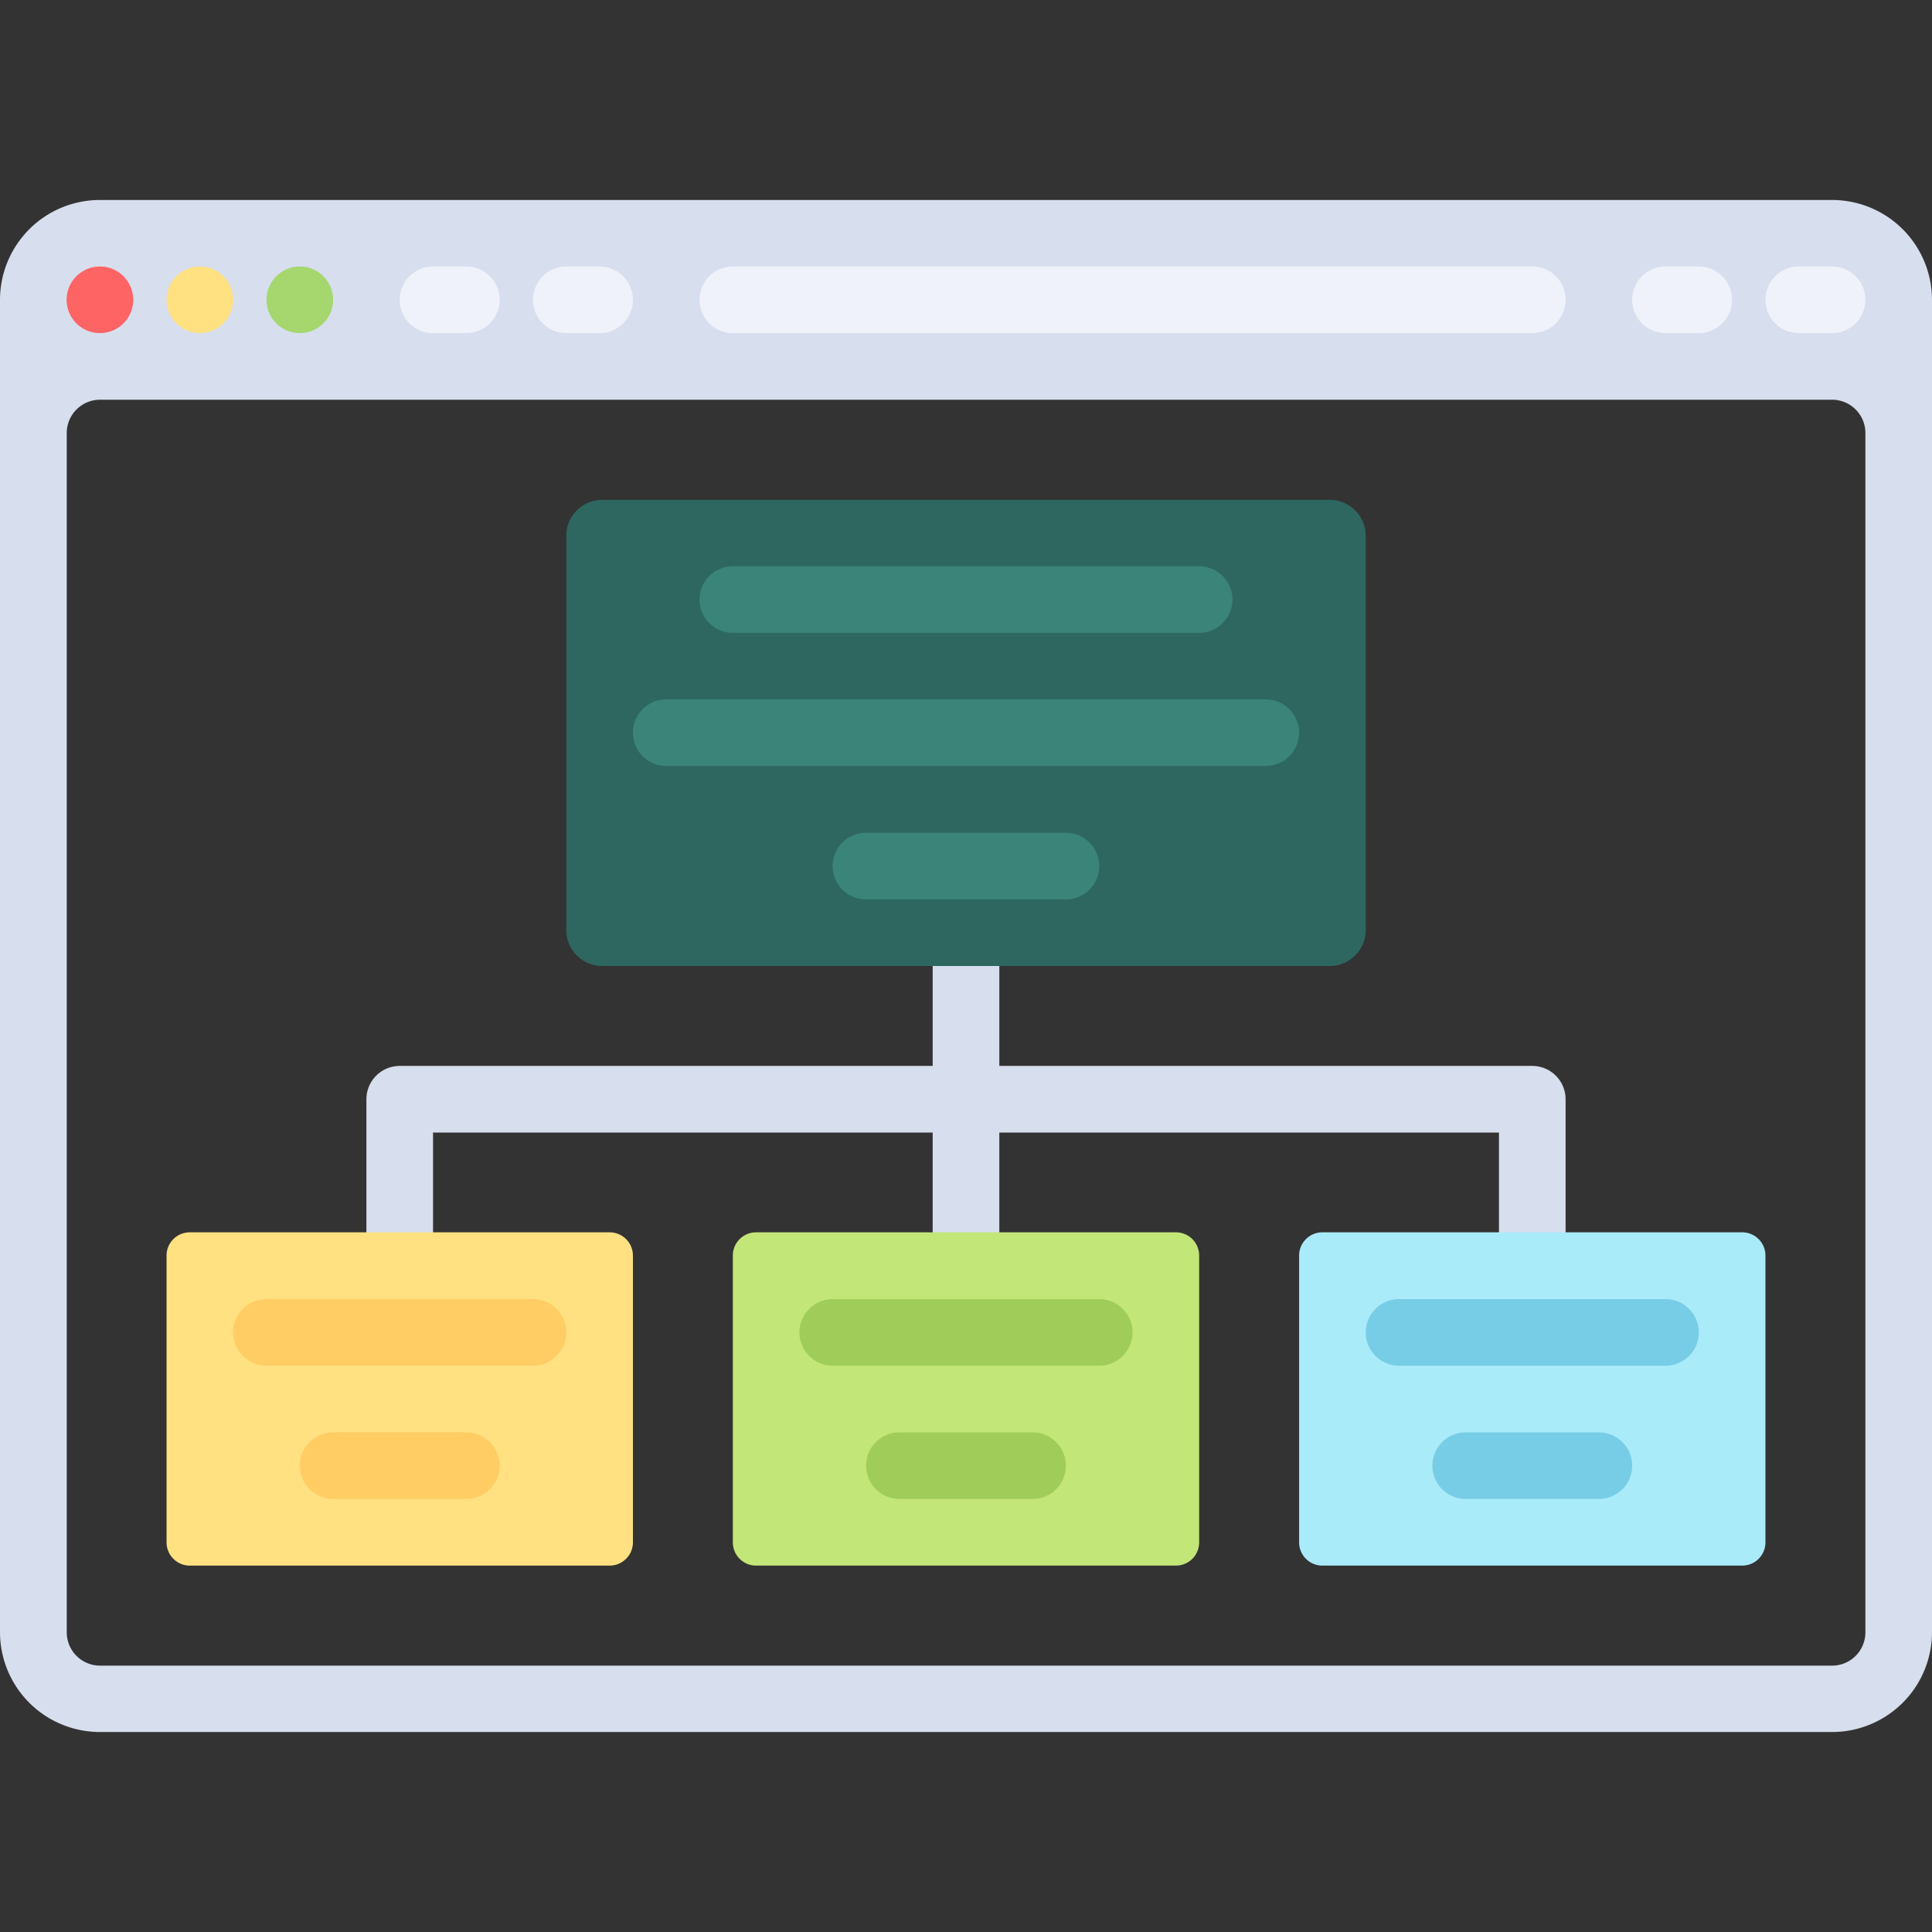 <svg id="Layer_1" data-name="Layer 1" xmlns="http://www.w3.org/2000/svg" viewBox="0 0 512 512"><rect x="0" y="0" width="512" height="512" fill="#333333" stroke="none"/><defs><style>.cls-1{fill:#d7deed}.cls-3{fill:#ffe182}</style></defs><path class="cls-1" d="M406.07 282.48H264.83v-35.31h-17.66v35.31H105.93a8.84 8.84 0 00-8.83 8.83v44.14h17.66v-35.31h132.41v35.31h17.66v-35.31h132.41v35.31h17.66v-44.14a8.84 8.84 0 00-8.83-8.83z"/><path class="cls-1" d="M485.52 53h-459A26.48 26.48 0 000 79.45v353.1A26.48 26.48 0 0026.48 459h459A26.48 26.48 0 00512 432.55V79.45A26.48 26.48 0 00485.52 53zm8.83 379.58a8.83 8.83 0 01-8.83 8.83h-459a8.83 8.83 0 01-8.83-8.83V114.76a8.83 8.83 0 018.83-8.83h459a8.83 8.83 0 018.83 8.83z"/><circle cx="26.48" cy="79.45" r="8.83" fill="#ff6464"/><circle class="cls-3" cx="52.97" cy="79.45" r="8.83"/><circle cx="79.45" cy="79.45" r="8.83" fill="#a5d76e"/><path d="M123.59 88.28h-8.83a8.83 8.83 0 01-8.83-8.83 8.83 8.83 0 018.83-8.83h8.83a8.82 8.82 0 018.82 8.83 8.83 8.83 0 01-8.82 8.83zm35.31 0h-8.83a8.83 8.83 0 01-8.83-8.83 8.83 8.83 0 018.83-8.83h8.83a8.83 8.83 0 018.83 8.83 8.84 8.84 0 01-8.83 8.83zm291.31 0h-8.83a8.83 8.83 0 01-8.83-8.83 8.83 8.83 0 018.83-8.83h8.83a8.83 8.83 0 018.79 8.83 8.84 8.84 0 01-8.79 8.83zm35.31 0h-8.83a8.83 8.83 0 01-8.83-8.83 8.83 8.83 0 018.83-8.83h8.83a8.83 8.83 0 018.83 8.83 8.84 8.84 0 01-8.83 8.83zm-79.45 0H194.21a8.83 8.83 0 01-8.83-8.83 8.83 8.83 0 018.83-8.83h211.86a8.83 8.83 0 018.83 8.83 8.84 8.84 0 01-8.83 8.83z" fill="#eff2fa"/><path d="M352.4 256H159.6a9.53 9.53 0 01-9.53-9.53V142a9.54 9.54 0 019.53-9.54h192.8a9.54 9.54 0 019.53 9.54v104.47a9.53 9.53 0 01-9.53 9.53z" fill="#2d6760"/><path d="M311.64 414.9H200.36a6.15 6.15 0 01-6.15-6.16v-76a6.15 6.15 0 016.15-6.16h111.28a6.15 6.15 0 016.15 6.16v76a6.15 6.15 0 01-6.15 6.16z" fill="#c3e678"/><path d="M335.45 203h-158.9a8.83 8.83 0 01-8.83-8.82 8.83 8.83 0 018.83-8.83h158.9a8.83 8.83 0 018.83 8.83 8.83 8.83 0 01-8.83 8.82zm-17.66-35.28H194.21a8.82 8.82 0 01-8.83-8.82 8.83 8.83 0 018.83-8.83h123.58a8.83 8.83 0 018.83 8.83 8.82 8.82 0 01-8.83 8.82zm-35.31 70.63h-53a8.83 8.83 0 01-8.83-8.83 8.83 8.83 0 018.83-8.83h53a8.83 8.83 0 018.83 8.83 8.83 8.83 0 01-8.83 8.83z" fill="#3a8479"/><path d="M273.65 397.24h-35.3a8.83 8.83 0 01-8.83-8.83 8.82 8.82 0 018.83-8.82h35.3a8.82 8.82 0 018.83 8.82 8.83 8.83 0 01-8.83 8.83zm17.66-35.31h-70.62a8.83 8.83 0 01-8.83-8.83 8.83 8.83 0 018.83-8.82h70.62a8.82 8.82 0 018.83 8.82 8.83 8.83 0 01-8.83 8.83z" fill="#a0cd5a"/><path d="M461.71 414.9H350.43a6.15 6.15 0 01-6.15-6.16v-76a6.15 6.15 0 016.15-6.16h111.28a6.15 6.15 0 016.15 6.16v76a6.15 6.15 0 01-6.15 6.16z" fill="#aaebfa"/><path d="M423.72 397.24h-35.31a8.82 8.82 0 01-8.82-8.83 8.82 8.82 0 018.82-8.82h35.31a8.82 8.82 0 018.83 8.82 8.83 8.83 0 01-8.83 8.83zm17.66-35.31h-70.62a8.83 8.83 0 01-8.83-8.83 8.82 8.82 0 018.83-8.82h70.62a8.83 8.83 0 018.83 8.82 8.83 8.83 0 01-8.83 8.83z" fill="#78cde6"/><path class="cls-3" d="M161.57 414.9H50.29a6.15 6.15 0 01-6.15-6.16v-76a6.15 6.15 0 016.15-6.16h111.28a6.16 6.16 0 016.16 6.16v76a6.17 6.17 0 01-6.16 6.16z"/><path d="M123.59 397.24H88.28a8.83 8.83 0 01-8.83-8.83 8.82 8.82 0 018.83-8.82h35.31a8.82 8.82 0 018.82 8.82 8.82 8.82 0 01-8.82 8.83zm17.65-35.31H70.62a8.83 8.83 0 01-8.83-8.83 8.83 8.83 0 018.83-8.82h70.62a8.82 8.82 0 018.83 8.82 8.83 8.83 0 01-8.83 8.83z" fill="#ffcd64"/></svg>